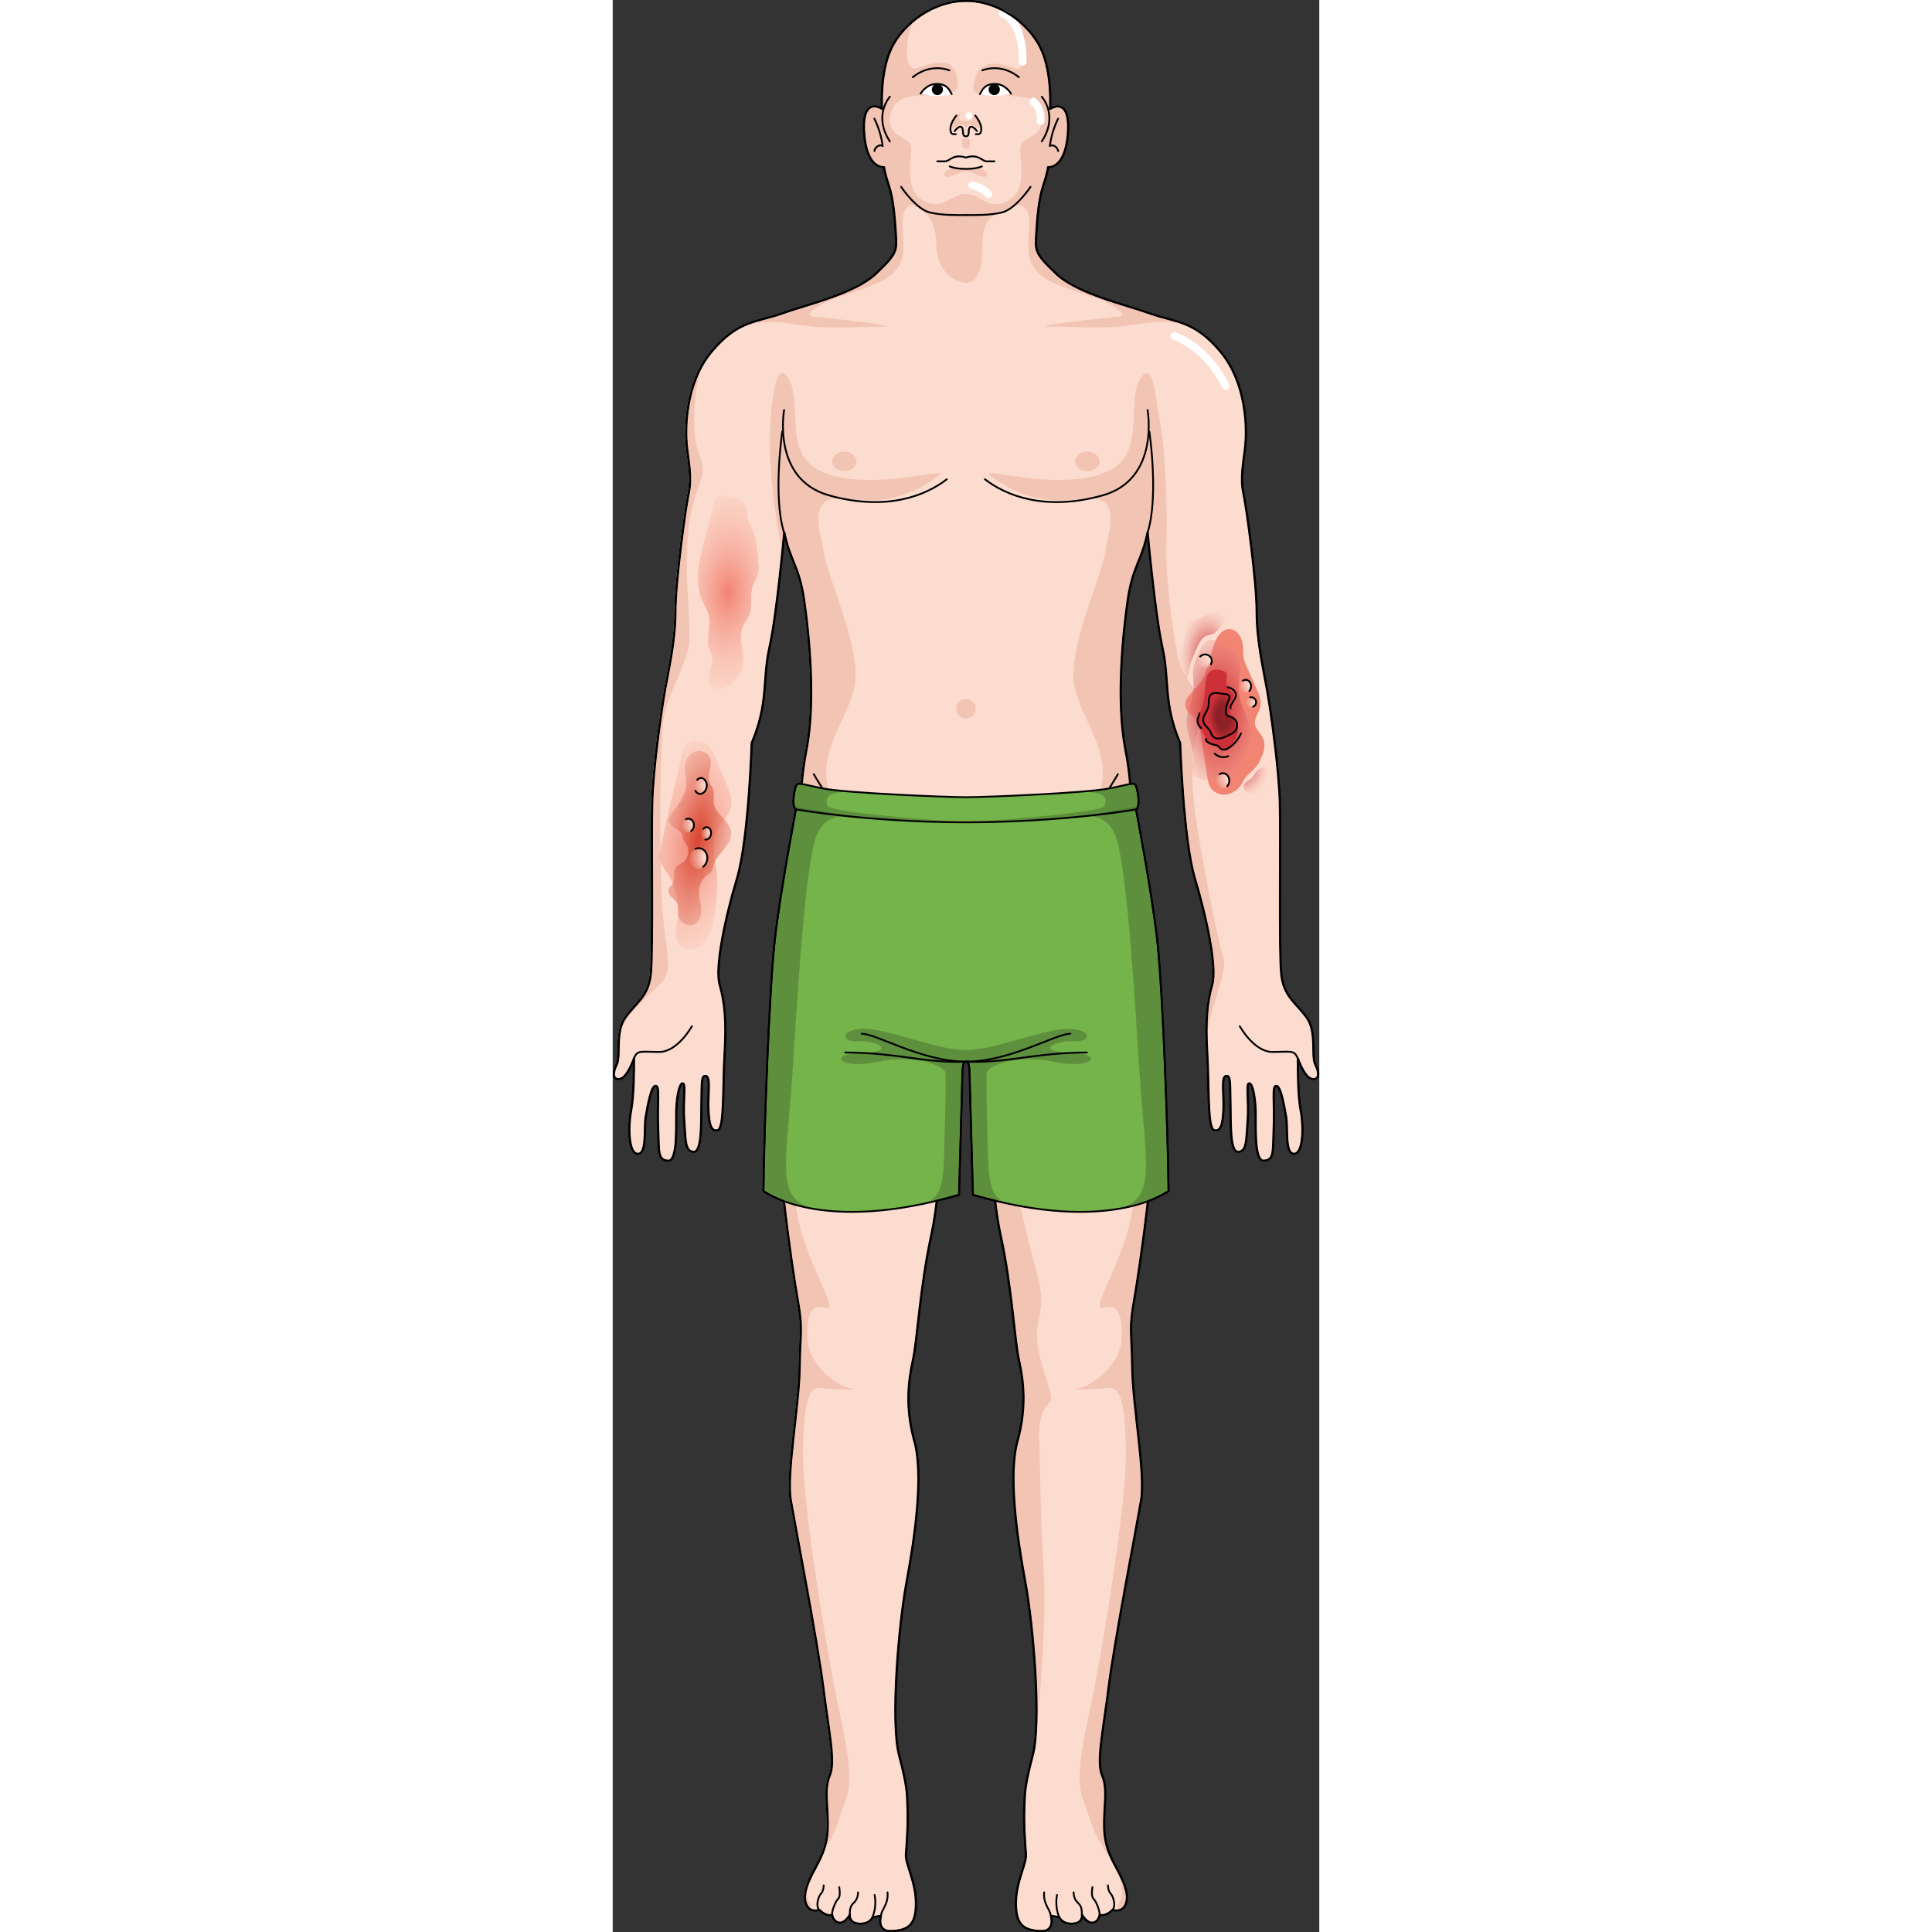<?xml version="1.0" encoding="utf-8"?>
<!-- Created by: Science Figures, www.sciencefigures.org, Generator: Science Figures Editor -->
<svg version="1.1" id="Camada_1" xmlns="http://www.w3.org/2000/svg" xmlns:xlink="http://www.w3.org/1999/xlink" 
	 width="800px" height="800px" viewBox="0 0 390.804 1068.599" enable-background="new 0 0 390.804 1068.599"
	 xml:space="preserve">
<rect x="0" y="0" width="390.804" height="1068.599" fill="#333333" stroke="none"/>
<g>
	<g>
		<g>
			<path fill="#FCDCCE" d="M386.732,596.715c-4.1-0.83-7.64-11.18-7.64-11.18c0,7.64,0,20.45,1.64,29.18
				c1.65,8.74,1.37,23.47-3.82,23.47c-5.17,0-3.26-14.18-4.35-20.46c-1.09-6.27-2.99-17.18-5.45-17.18c-2.45,0-0.81,9.26-1.37,23.18
				c-0.53,13.92,0.28,17.73-5.44,18.28c-5.72,0.53-4.36-20.73-4.63-28.1c-0.28-7.36-1.63-14.73-3.55-14.73
				c-1.9,0,0,10.36-0.81,20.73c-0.83,10.38-0.27,16.91-5.19,17.19c-4.91,0.28-4.08-17.17-4.35-27.27
				c-0.28-10.1,0.27-15.28-2.46-14.73c-2.73,0.54-1.08,9.82-1.36,18c-0.28,8.18-1.37,13.09-5.19,12
				c-3.83-1.09-2.73-24.55-3.83-42.55c-1.08-18,0-28.38,2.74-37.92c2.73-9.55-2.99-36.81-9.55-58.64c-6.53-21.82-8.17-75-8.17-75
				c-9.55-22.63-5.73-34.63-9.83-52.91c-4.07-18.28-8.17-63.56-8.17-63.56c-3.01,15.26-8.18,18.53-10.91,37.08
				c-2.74,18.54-6.56,56.18-1.37,82.91s1.37,33.29,4.91,53.74c3.55,20.46,7.65,49.64,8.46,72.28c0.81,22.63,2.99,68.19,1.9,92.19
				c-1.09,24-7.37,69.01-10.36,85.92c-2.99,16.93-1.37,17.47-1.09,38.2c0.28,20.73,7.37,58.37,4.91,72.83
				c-2.45,14.45-14.73,77.72-18,103.64c-3.26,25.92-6.81,41.19-3.54,48.83c3.26,7.62,0.81,16.91,1.09,28.63
				c0.26,11.72,4.63,18.28,8.18,25.09c3.54,6.83,5.72,13.11,3.54,17.74c-2.18,4.64-7.09,2.74-7.09,2.74
				c-4.08,4.1-7.09,2.73-7.09,2.73s-0.53,3.82-3.82,4.35c-3.27,0.56-6-4.35-6-4.35s0.81,4.63-5.19,4.91c-6,0.28-7.36-3.54-7.36-3.54
				l-4.63-0.82c0,0,2.73,9.02-6.01,8.46c-8.73-0.53-13.36-2.99-13.36-15.27c0-12.27,5.95-21.73,5.53-27.26
				c-0.43-5.53-1.28-16.16-0.86-26.8c0.28-6.81,0-10.21,4.68-28.07c4.68-17.88,0.43-71.04-4.25-96.13
				c-4.68-25.09-9.35-59.12-4.25-77.4c5.1-18.3,3.42-33.18,0.85-44.67c-2.54-11.48-3.82-39.99-10.2-69.32
				c-6.38-29.36-6.38-79.97-6.38-91.45c0-11.49-13.11-7.24-13.11-15.74c0,8.5-12.41,4.25-12.41,15.74c0,11.48,0,62.09-6.38,91.45
				c-6.39,29.35-7.67,57.84-10.21,69.32c-2.54,11.49-4.25,26.37,0.85,44.67c5.11,18.28,0.43,52.31-4.24,77.4
				c-4.68,25.11-8.93,78.25-4.25,96.13c4.67,17.86,4.39,21.26,4.67,28.07c0.43,10.64-0.42,21.27-0.85,26.8
				c-0.43,5.53,5.53,14.99,5.53,27.26c0,12.28-4.63,14.74-13.37,15.27c-8.73,0.53-6-8.46-6-8.46l-4.63,0.82c0,0-1.37,3.82-7.37,3.54
				s-5.18-4.91-5.18-4.91s-2.74,4.91-6,4.35c-3.27-0.53-3.83-4.35-3.83-4.35s-2.98,1.37-7.08-2.73c0,0-4.92,1.9-7.09-2.74
				c-2.18-4.65,0-10.93,3.54-17.74c3.55-6.81,7.9-13.37,8.18-25.09c0.27-11.72-2.18-20.99,1.09-28.63
				c3.28-7.64-0.28-22.91-3.55-48.83c-3.26-25.9-15.54-89.19-18-103.64c-2.45-14.46,4.64-52.1,4.91-72.83
				c0.28-20.73,1.9-21.29-1.09-38.2c-2.98-16.91-9.26-61.92-10.35-85.92c-1.09-24,1.09-69.56,1.9-92.19
				c0.81-22.64,4.91-51.82,8.45-72.28c3.55-20.45-0.27-27.01,4.92-53.74c5.18-26.73,1.36-64.35-1.37-82.91
				c-2.73-18.53-7.9-21.82-10.91-37.08c0,0-4.08,45.28-8.18,63.56c-4.1,18.28-0.28,30.28-9.82,52.91c0,0-1.64,53.18-8.18,75
				c-6.55,21.83-12.27,49.09-9.54,58.64c2.73,9.54,3.82,19.92,2.73,37.92c-1.09,18,0,41.46-3.82,42.55c-3.82,1.09-4.91-3.82-5.19-12
				c-0.28-8.18,1.37-17.44-1.37-18c-2.73-0.53-2.17,4.63-2.45,14.73c-0.26,10.08,0.55,27.55-4.36,27.27
				c-4.91-0.28-4.38-6.83-5.18-17.19c-0.82-10.37,1.09-20.73-0.82-20.73c-1.9,0-3.26,7.37-3.54,14.73
				c-0.28,7.37,1.09,28.63-4.63,28.1c-5.73-0.55-4.89-4.36-5.45-18.28c-0.55-13.92,1.09-23.18-1.36-23.18
				c-2.46,0-4.38,10.91-5.47,17.18c-1.09,6.28,0.83,20.46-4.35,20.46c-5.2,0-5.47-14.73-3.83-23.47c1.65-8.73,1.65-21.54,1.65-29.18
				c0,0-3.55,10.35-7.65,11.18c-4.08,0.82-4.35-3.01-1.9-7.92c2.46-4.91-1.09-18,4.91-26.17c6-8.18,12.56-11.45,13.92-23.73
				c1.37-12.27,0.26-76.09,0.81-95.18c0.56-19.11,4.92-49.92,7.09-62.2c2.18-12.27,5.72-27.26,5.72-43.36
				c0-16.1,5.47-56.48,7.37-65.47c1.92-9-0.28-18-1.09-26.45c-0.81-8.48-1.09-33.84,13.65-51.56c14.73-17.72,25.36-16.36,39-21.27
				c13.65-4.91,40.38-10.91,52.1-22.1c11.72-11.19,11.47-12.55,10.91-21.82c-0.55-9.29-1.36-19.37-3.82-26.73
				c-2.45-7.37-2.73-10.36-2.73-10.36s-9.27,1.37-10.91-18c-1.65-19.36,7.37-15.82,9.82-14.17c0,0-1.37-19.9,5.19-33.55
				c6.55-13.64,23.12-26.18,41.29-26.18s34.74,12.54,41.32,26.2c6.55,13.65,5.18,33.55,5.18,33.55c2.46-1.65,11.47-5.19,9.83,14.17
				c-1.65,19.37-10.91,18-10.91,18s-0.28,2.99-2.74,10.36c-2.45,7.37-3.29,17.46-3.82,26.73c-0.55,9.27-0.81,10.63,10.91,21.82
				c11.74,11.19,38.45,17.19,52.1,22.1c13.64,4.91,24.28,3.55,39.01,21.27c14.71,17.74,14.43,43.11,13.62,51.56
				c-0.81,8.46-2.99,17.45-1.09,26.46c1.9,9.01,7.37,49.36,7.37,65.46c0,16.1,3.54,31.09,5.72,43.36
				c1.74,9.82,4.87,31.49,6.34,49.54c0.37,4.53,0.64,8.83,0.75,12.66c0.21,7.68,0.16,22.6,0.12,38.49
				c-0.07,23.61-0.13,49.36,0.69,56.69c1.34,12.28,7.9,15.55,13.9,23.73s2.46,21.26,4.91,26.17
				C391.202,593.725,390.922,597.555,386.732,596.715z"/>
			<g>
				<path fill="#F2C4B3" d="M245.048,151.328c-11.722-11.188-11.468-12.554-10.909-21.822c0.534-9.267,1.363-19.364,3.82-26.732
					c2.456-7.366,2.731-10.356,2.731-10.356s9.27,1.368,10.913-17.998c1.644-19.367-7.369-15.822-9.82-14.177
					c0,0,1.363-19.9-5.192-33.543c-2.944-6.128-7.919-12.021-14.153-16.677c6.618,5.916,7.898,30.682,0,27.715
					c-5.852-2.2-16.014-4.934-20.113,1.602c-1.668,2.647-2.711,6.105-2.928,9.224c-0.296,4.589,6.109,3.18,9.033,3.224
					c3.865,0.063,7.623,0.555,11.422,1.195c3.27,0.534,6.768,0.448,9.971,1.368c4.721,1.366,6.748,5.872,7.349,10.505
					c0.638,4.825-1.389,8.092-5.405,10.482c-2.881,1.71-6.359,3.055-6.359,6.983c0,7.835,3.883,23.23-7.006,28.845
					c-10.867,5.615-14.688-3.863-23.124-3.907c-8.474,0.022-12.276,9.502-23.145,3.907c-10.888-5.615-7.002-21.01-7.002-28.845
					c0-3.928-3.482-5.273-6.363-6.983c-4.206-2.498-6.105-5.935-5.358-10.953c2.412-16.014,22.118-9.756,32.882-12.703
					c4.42-1.217,5.079-4.037,4.271-8.349c-0.578-3.055-2.223-7.196-5.51-8.199c-4.933-1.495-12.297,0.853-16.91,2.604
					c-7.879,2.967-6.619-21.652-0.043-27.65c-6.192,4.633-11.146,10.504-14.07,16.612c-6.554,13.643-5.19,33.543-5.19,33.543
					c-2.454-1.645-11.464-5.19-9.82,14.177c1.643,19.367,10.911,17.998,10.911,17.998s0.277,2.99,2.733,10.356
					c2.454,7.367,3.266,17.444,3.82,26.732c0.533,9.268,0.813,10.634-10.909,21.822c-11.723,11.187-38.454,17.188-52.099,22.098
					c-0.233,0.085-0.47,0.15-0.705,0.236c0,0,47.699-12.577,58.441-19.579c10.718-7.004,10.075-14.2,9.116-27.609
					c-0.984-13.407,5.316-15.606,11.209-10.675c5.83,4.889,23.614,3.182,23.829,3.161c0.213,0.021,17.911,1.729,23.762-3.161
					c5.872-4.931,12.173-2.732,11.21,10.675c-0.98,13.41-1.623,20.605,9.115,27.609c10.723,7.002,58.441,19.579,58.441,19.556
					c-0.233-0.086-0.45-0.148-0.684-0.234C283.502,168.516,256.791,162.515,245.048,151.328z"/>
				<path fill="#F2C4B3" d="M202.195,92.697c-3.032,1.003-6.895,0.726-6.895,0.726s-3.864,0.277-6.896-0.726
					c0,0-6.343,2.112-4.783,4.441c1.558,2.327,7.623-2.221,11.679-2.221c4.056,0,10.119,4.548,11.679,2.221
					C208.538,94.81,202.195,92.697,202.195,92.697z"/>
				<path fill="#F2C4B3" d="M197.262,76.726H195.3h-1.964c0,0-1.41,5.573,1.964,5.573C198.671,82.299,197.262,76.726,197.262,76.726
					z"/>
				<g>
					<path fill="#F2C4B3" d="M195.3,74.228c0,0,0.384-1.837,0-3.309C194.914,72.414,195.3,74.228,195.3,74.228z"/>
					<path fill="#F2C4B3" d="M203.112,68.1c-0.788-5.574-5.037-5.359-5.037-5.359s3.244,4.27-2.755,4.27
						c-5.999,0-2.754-4.27-2.754-4.27s-4.25-0.192-5.038,5.359c-0.792,5.573,2.136,1.003,5.551,1.003
						c1.368,0,1.985,0.834,2.265,1.837c0.275-1.003,0.873-1.837,2.239-1.837C200.957,69.103,203.904,73.652,203.112,68.1z"/>
				</g>
				<path fill="#F2C4B3" d="M164.361,113.707c3.93,0,14.562,4.526,14.562,21.074c0,16.547,11.765,21.629,16.227,21.629
					c4.464,0,9.31-2.136,9.31-21.352c0-13.345,5.53-15.78,8.795-16.763c0,0-23.271-5.379-28.482-4.589
					C179.584,114.518,164.361,113.707,164.361,113.707z"/>
			</g>
			<g>
				<path fill="#FFFFFF" d="M226.749,36.287c-1.176,0-2.135-0.961-2.135-2.135c0-21.95-9.417-24.512-9.5-24.534
					c-1.134-0.277-1.86-1.409-1.602-2.542c0.255-1.132,1.343-1.858,2.498-1.622c0.534,0.106,12.874,2.946,12.874,28.718
					C228.885,35.326,227.926,36.287,226.749,36.287z"/>
				<path fill="#FFFFFF" d="M236.616,69.146c-0.108,0-0.196,0-0.301-0.021c-1.176-0.171-1.985-1.238-1.814-2.412
					c0.809-5.638-3.119-8.841-3.161-8.883c-0.918-0.726-1.067-2.072-0.343-2.99c0.747-0.917,2.073-1.067,3.012-0.342
					c0.233,0.192,5.871,4.804,4.717,12.811C238.58,68.397,237.658,69.146,236.616,69.146z"/>
				<path fill="#FFFFFF" d="M199.143,64.064c0,1.089-0.876,1.964-1.965,1.964c-1.088,0-1.964-0.876-1.964-1.964
					c0-1.088,0.876-1.964,1.964-1.964C198.267,62.101,199.143,62.977,199.143,64.064z"/>
				<path fill="#FFFFFF" d="M207.684,109.585c-0.643,0-1.302-0.299-1.711-0.853c-2.389-3.203-7.473-4.099-7.514-4.099
					c-1.151-0.192-1.943-1.304-1.752-2.456c0.191-1.153,1.28-1.943,2.456-1.752c0.279,0.044,6.81,1.176,10.229,5.766
					c0.701,0.94,0.509,2.285-0.43,2.99C208.58,109.437,208.129,109.585,207.684,109.585z"/>
				<path fill="#FFFFFF" d="M339.078,215.746c-0.788,0-1.556-0.448-1.918-1.218c-10.168-20.989-27.031-26.604-27.203-26.646
					c-1.134-0.365-1.751-1.559-1.389-2.692c0.363-1.13,1.56-1.749,2.69-1.387c0.767,0.233,18.791,6.234,29.741,28.866
					c0.514,1.068,0.067,2.35-0.979,2.861C339.721,215.681,339.399,215.746,339.078,215.746z"/>
				<path fill="#FFFFFF" d="M286.425,607.908c-0.021,0-0.021,0-0.042,0c-1.172-0.021-2.114-1.003-2.093-2.179
					c0.704-31.45-5.593-70.395-5.655-70.779c-0.191-1.153,0.597-2.265,1.772-2.456c1.172-0.192,2.261,0.598,2.452,1.772
					c0.066,0.407,6.431,39.713,5.726,71.571C288.519,606.988,287.58,607.908,286.425,607.908z"/>
			</g>
			<g>
				<path fill="#F2C4B3" d="M145.251,477.065c1.259,1.793,3.246,4.035,5.638,6.47c-1.814-2.798-3.395-5.126-4.591-6.47H145.251z"/>
				<path fill="#F2C4B3" d="M235.352,731.384c3.953-16.506,0-22.888-5.421-45.051c-5.426-22.165-13.771-64.738-16.123-83.444
					c-2.348-18.704,3.078-26.837,3.311-37.92c0.255-11.08-12.235-37.023-4.524-57.03c0,0-6.385-1.772-6.939,27.778l-22.123-0.298
					c0,0,3.203-20.305-4.781-26.881c-6.213-5.125-19.579-16.42-27.884-25.002c5.975,9.308,14.495,24.233,20.305,29.721
					c7.557,7.131,8.349,19.452,5.615,29.293c-2.733,9.844-7.408,27.586-1.495,41.231c5.913,13.664,6.363,6.276,7.131,24.746
					c0.021,0.619,0.086,1.409,0.171,2.348c0.171-8.818,0.171-15.778,0.171-19.216c0-11.487,12.406-7.237,12.406-15.736
					c0,8.499,13.107,4.25,13.107,15.736c0,11.487,0,62.09,6.385,91.449c6.385,29.337,7.665,57.841,10.209,69.33
					c2.561,11.487,4.245,26.368-0.855,44.667c-5.104,18.276-0.43,52.311,4.25,77.399c3.84,20.626,7.385,60.168,5.955,83.527
					c1.643-14.477,5.83-57.309,4.078-89.806c-2.219-41.358-1.731-58.587-2.456-71.633c-0.747-13.046,2.948-17.721,6.151-21.417
					C245.198,771.503,231.403,747.866,235.352,731.384z"/>
			</g>
			<path fill="#F2C4B3" d="M277.718,1032.481c4.333,8.52,5.187,15.78,2.197,19.986c-0.896,1.259-0.726,2.583,0.042,3.843
				c1.13-0.363,2.243-1.174,3.031-2.84c2.178-4.633,0-10.909-3.545-17.742C278.89,1034.66,278.314,1033.592,277.718,1032.481z
				 M337.735,529.654c-3.141-10.163-13.411-60.831-16.081-84.317c-2.668-23.487,0-34.163,3.737-48.04
				c3.736-13.879-9.608-18.149-12.811-34.163c-3.202-16.014-6.94-44.838-6.405-61.919c0.534-17.081,0-55.514-4.804-74.58l0,0
				c-0.125-1.238-0.255-2.454-0.404-3.672c-0.981-7.643-3.115-21.566-8.282-14.818c-5.192,6.727-3.632,17.615-5.192,31.6
				c-1.555,13.987-8.561,23.317-32.515,25.388c-23.958,2.071-51.97-6.384-46.548-2.35c5.426,4.037,23.103,17.382,49.024,13.218
				c25.897-4.143,16.589,17.102,15.03,29.016c-1.561,11.914-17.786,46.631-17.699,68.389c0.084,21.756,24,40.866,13.6,67.065
				c-10.418,26.197,15.5,26.197,19.642,103.918c4.146,77.718,3.632,117.091-4.654,141.454c-8.282,24.362-19.17,39.907-11.401,37.3
				c7.773-2.583,10.355,5.701,9.333,18.662c-1.047,12.961-16.06,24.875-23.315,25.899c-7.26,1.047,8.282,1.047,15.542,0
				c7.261-1.024,9.842,7.26,10.355,35.229c0.514,27.972-13.961,115.555-19.683,141.454c-5.701,25.899-7.861,41.443-3.933,51.287
				c3.933,9.842,4.637,17.252,12.836,29.016c1.409,2.029,2.643,4.014,3.711,5.958c-2.752-5.296-5.271-11.189-5.483-20.028
				c-0.279-11.722,2.177-20.989-1.089-28.632c-3.27-7.644,0.275-22.911,3.541-48.831c3.27-25.899,15.547-89.187,18.003-103.641
				c2.452-14.456-4.634-52.098-4.913-72.83c-0.279-20.732-1.901-21.266,1.089-38.197c2.99-16.91,9.267-61.919,10.355-85.919
				c1.088-24-1.088-69.542-1.898-92.195c-0.813-22.634-4.913-51.821-8.457-72.276c-3.545-20.455,0.279-27.009-4.908-53.742
				c-5.192-26.731-1.368-64.374,1.363-82.908c2.735-18.554,7.902-21.821,10.913-37.088c0,0,4.1,45.286,8.174,63.564
				c4.103,18.276,0.279,30.275,9.825,52.909c0,0,1.643,53.185,8.178,75.008c6.552,21.82,12.277,49.086,9.542,58.631
				c-2.52,8.839-3.649,18.382-2.924,34.056C329.065,558.735,340.425,538.451,337.735,529.654z M328.724,593.688
				c0.171-1.003,0.129-2.583-0.15-4.848C328.64,590.441,328.682,592.066,328.724,593.688z M108.655,1038.801
				c-2.604,5.618-3.907,10.741-2.05,14.692c0.663,1.408,1.602,2.221,2.561,2.646c0.684-1.216,0.813-2.454-0.042-3.672
				C106.906,1049.35,106.797,1044.545,108.655,1038.801z M47.804,251.359c-4.314-10.974-3.438-34.056,1.645-50.347
				c-10.142,16.954-9.866,37.664-9.141,45.136c0.813,8.457,3.011,17.446,1.091,26.456c-1.9,8.989-7.367,49.365-7.367,65.464
				c0,16.099-3.545,31.087-5.722,43.364c-2.177,12.277-6.534,43.086-7.089,62.197c-0.534,19.089,0.555,82.908-0.812,95.185
				c-1.365,12.277-7.921,15.544-13.922,23.722c-2.731,3.716-3.478,8.434-3.714,12.938c2.646-14.156,17.421-24.661,24.213-31.921
				c7.473-8.007,1.066-19.75,0-49.513c-1.068-29.765-1.068-80.198,1.066-95.677c2.136-15.48,13.879-31.493,14.413-45.372
				c0.533-13.878-3.737-41.102,0-64.588C46.202,264.917,53.142,264.917,47.804,251.359z M131.629,276.02
				c25.898,4.143,43.602-9.181,49.023-13.215c5.424-4.037-22.59,4.418-46.546,2.348c-23.955-2.07-30.959-11.401-32.517-25.386
				c-1.56-13.987,0-24.876-5.19-31.602c-5.188-6.745-7.322,7.175-8.283,14.819c-4.015,31.407,3.244,70.139,5.358,80.451
				c0.555-5.465,0.876-9.01,0.876-9.01c3.011,15.288,8.178,18.556,10.911,37.088c2.733,18.556,6.554,56.175,1.365,82.908
				c-5.188,26.73-1.365,33.286-4.91,53.741c-3.545,20.455-7.644,49.642-8.455,72.274c-0.812,22.634-2.99,68.198-1.901,92.197
				c1.09,24,7.369,69.009,10.356,85.919c2.988,16.91,1.366,17.465,1.089,38.197c-0.277,20.732-7.367,58.375-4.911,72.831
				c2.456,14.454,14.733,77.739,17.999,103.64c3.268,25.92,6.833,41.187,3.545,48.829c-3.266,7.644-0.812,16.912-1.089,28.633
				c-0.149,6.47-1.538,11.359-3.353,15.586c0.321-0.49,0.663-1.003,1.005-1.516c8.198-11.764,8.903-19.172,12.832-29.016
				c3.928-9.842,1.773-25.386-3.929-51.285c-5.701-25.899-20.2-113.484-19.687-141.454c0.513-27.972,3.119-36.277,10.354-35.23
				c7.261,1.047,22.805,1.047,15.547,0c-7.261-1.026-22.271-12.961-23.315-25.899c-1.047-12.961,1.557-21.245,9.328-18.662
				c7.773,2.583-3.117-12.961-11.401-37.301c-8.284-24.362-8.817-63.735-4.653-141.456c4.141-77.718,30.063-77.718,19.642-103.918
				c-10.417-26.197,13.516-45.307,13.602-67.063c0.084-21.758-16.143-56.475-17.702-68.389
				C115.06,293.165,105.709,271.879,131.629,276.02z"/>
			<path fill="#F2C4B3" d="M297.146,173.426c-8.053-2.905-20.647-6.193-32.027-10.675c-0.342,0.704,0.042,1.324,1.622,1.837
				c7.773,2.519,20.326,10.098,12.94,10.611c-7.39,0.513-52.207,5.701-37.857,5.465c14.325-0.234,29.7,1.772,48.212-1.322
				c17.273-2.904,25.58-0.386,32.645,3.159C314.078,177.207,306.283,176.715,297.146,173.426z M111.218,175.199
				c-7.39-0.513,5.167-8.092,12.938-10.611c1.645-0.534,2.008-1.197,1.58-1.923c-11.445,4.548-24.147,7.856-32.263,10.761
				c-8.453,3.053-15.757,3.695-23.593,7.942l-2.988,1.816c-0.021,0.021-0.044,0.042-0.088,0.063
				c7.411-3.905,15.631-6.98,34.079-3.885c18.512,3.118,33.862,1.109,48.212,1.324C163.42,180.899,118.605,175.712,111.218,175.199z
				"/>
			<path fill="none" stroke="#000000" stroke-linecap="round" stroke-linejoin="round" stroke-miterlimit="10" d="M388.508,588.819
				c-2.457-4.911,1.088-17.999-4.909-26.176c-6-8.178-12.556-11.445-13.903-23.723c-1.363-12.277-0.275-76.096-0.809-95.185
				c-0.555-19.087-4.913-49.92-7.09-62.197c-2.177-12.277-5.721-27.265-5.721-43.364c0-16.1-5.468-56.454-7.365-65.464
				c-1.901-9.01,0.275-17.999,1.089-26.454c0.809-8.455,1.088-33.82-13.624-51.564c-14.733-17.722-25.363-16.355-39.008-21.266
				c-13.645-4.911-40.355-10.912-52.1-22.098c-11.722-11.188-11.463-12.554-10.908-21.822c0.533-9.267,1.363-19.364,3.819-26.732
				c2.456-7.366,2.735-10.356,2.735-10.356s9.267,1.368,10.91-17.998c1.643-19.367-7.369-15.822-9.821-14.177
				c0,0,1.363-19.9-5.188-33.543C230.06,13.034,213.492,0.5,195.3,0.5c-18.172,0-34.74,12.534-41.296,26.179
				c-6.553,13.643-5.188,33.543-5.188,33.543c-2.454-1.645-11.464-5.189-9.82,14.177c1.643,19.366,10.908,17.999,10.908,17.999
				s0.279,2.99,2.736,10.356c2.454,7.364,3.266,17.444,3.82,26.731c0.533,9.266,0.813,10.634-10.91,21.821
				c-11.723,11.189-38.453,17.189-52.098,22.1c-13.646,4.911-24.277,3.545-39.009,21.266
				c-14.733,17.721-14.456,43.086-13.644,51.563c0.813,8.455,3.011,17.446,1.088,26.456c-1.899,8.989-7.364,49.365-7.364,65.464
				c0,16.099-3.545,31.087-5.722,43.364c-2.179,12.277-6.556,43.087-7.089,62.197c-0.555,19.089,0.533,82.908-0.813,95.185
				c-1.366,12.277-7.919,15.544-13.92,23.722c-6.001,8.178-2.456,21.266-4.911,26.176c-2.454,4.911-2.179,8.732,1.9,7.921
				c4.099-0.832,7.644-11.188,7.644-11.188c0,7.644,0,20.455-1.644,29.187c-1.644,8.734-1.367,23.466,3.82,23.466
				c5.189,0,3.269-14.177,4.357-20.455c1.089-6.276,3.012-17.188,5.466-17.188s0.811,9.267,1.365,23.188
				c0.555,13.92-0.274,17.722,5.446,18.276c5.722,0.534,4.377-20.732,4.633-28.099c0.277-7.367,1.644-14.731,3.545-14.731
				c1.9,0,0,10.354,0.81,20.732c0.813,10.354,0.279,16.91,5.189,17.188c4.911,0.277,4.1-17.188,4.356-27.267
				c0.277-10.098-0.277-15.265,2.456-14.731c2.731,0.555,1.088,9.821,1.365,17.998c0.277,8.178,1.366,13.088,5.189,12
				c3.821-1.089,2.732-24.555,3.821-42.553c1.089-18,0-28.376-2.731-37.921c-2.735-9.544,2.988-36.809,9.541-58.631
				c6.535-21.821,8.178-75.007,8.178-75.007c9.546-22.632,5.725-34.632,9.823-52.907c4.1-18.278,8.178-63.564,8.178-63.564
				c3.011,15.267,8.178,18.555,10.911,37.087c2.732,18.555,6.557,56.175,1.366,82.908c-5.189,26.731-1.366,33.287-4.91,53.742
				c-3.545,20.455-7.645,49.642-8.457,72.274c-0.81,22.634-2.988,68.197-1.897,92.197c1.088,24,7.364,69.008,10.354,85.919
				c2.989,16.91,1.365,17.465,1.088,38.197c-0.277,20.732-7.366,58.375-4.91,72.831c2.454,14.454,14.731,77.739,17.999,103.64
				c3.268,25.92,6.832,41.187,3.545,48.829c-3.268,7.644-0.812,16.912-1.091,28.632c-0.275,11.723-4.634,18.278-8.176,25.088
				c-3.545,6.812-5.724,13.088-3.545,17.744c2.179,4.633,7.087,2.731,7.087,2.731c4.1,4.101,7.09,2.733,7.09,2.733
				s0.555,3.822,3.824,4.356c3.266,0.555,5.996-4.356,5.996-4.356s-0.809,4.633,5.19,4.911c5.999,0.279,7.366-3.543,7.366-3.543
				l4.634-0.813c0,0-2.733,8.989,6.001,8.455c8.732-0.534,13.365-2.988,13.365-15.265c0-12.277-5.959-21.735-5.529-27.267
				c0.425-5.53,1.279-16.162,0.853-26.796c-0.277-6.81,0-10.206-4.677-28.076c-4.676-17.872-0.426-71.017,4.249-96.125
				c4.677-25.088,9.354-59.121,4.249-77.399c-5.104-18.299-3.395-33.18-0.854-44.667c2.542-11.487,3.824-39.969,10.206-69.328
				c6.385-29.358,6.385-79.961,6.385-91.448c0-11.489,12.404-7.24,12.404-15.736c0,8.497,13.111,4.248,13.111,15.736
				c0,11.487,0,62.088,6.385,91.448c6.381,29.337,7.665,57.841,10.205,69.328c2.561,11.487,4.249,26.368-0.855,44.667
				c-5.104,18.278-0.426,52.312,4.25,77.399c4.674,25.088,8.924,78.254,4.249,96.125c-4.675,17.869-4.399,21.266-4.675,28.076
				c-0.43,10.634,0.426,21.266,0.851,26.796c0.43,5.532-5.53,14.99-5.53,27.267c0,12.277,4.634,14.731,13.366,15.265
				c8.736,0.557,6.001-8.455,6.001-8.455l4.633,0.813c0,0,1.368,3.822,7.369,3.543c5.996-0.277,5.188-4.911,5.188-4.911
				s2.731,4.911,6.001,4.356c3.286-0.534,3.819-4.356,3.819-4.356s3.012,1.368,7.09-2.733c0,0,4.908,1.902,7.09-2.731
				c2.177-4.633,0-10.912-3.545-17.744c-3.545-6.81-7.924-13.366-8.178-25.088c-0.279-11.72,2.177-21.009-1.089-28.632
				c-3.27-7.642,0.275-22.909,3.545-48.829c3.265-25.922,15.542-89.186,17.999-103.64c2.456-14.456-4.634-52.099-4.913-72.831
				c-0.275-20.732-1.901-21.266,1.089-38.197c2.99-16.911,9.266-61.919,10.354-85.919c1.093-24-1.089-69.563-1.897-92.197
				c-0.814-22.632-4.912-51.819-8.457-72.274c-3.545-20.455,0.279-27.01-4.908-53.742c-5.192-26.733-1.368-64.375,1.363-82.908
				c2.735-18.555,7.902-21.821,10.913-37.087c0,0,4.1,45.286,8.178,63.564c4.1,18.275,0.275,30.275,9.821,52.907
				c0,0,1.643,53.187,8.178,75.007c6.556,21.823,12.277,49.087,9.541,58.631c-2.731,9.545-3.819,19.921-2.731,37.921
				c1.089,17.998,0,41.464,3.824,42.553c3.82,1.088,4.908-3.822,5.188-12c0.274-8.178-1.368-17.465,1.363-17.998
				c2.735-0.555,2.181,4.633,2.456,14.731c0.279,10.101-0.555,27.544,4.358,27.267c4.908-0.277,4.353-6.812,5.188-17.188
				c0.809-10.377-1.089-20.732,0.809-20.732c1.923,0,3.27,7.364,3.545,14.731c0.279,7.367-1.089,28.633,4.633,28.099
				c5.722-0.555,4.913-4.356,5.446-18.276c0.555-13.922-1.088-23.188,1.368-23.188c2.452,0,4.353,10.912,5.442,17.188
				c1.088,6.278-0.81,20.455,4.357,20.455c5.188,0,5.463-14.731,3.82-23.466c-1.644-8.732-1.644-21.543-1.644-29.187
				c0,0,3.545,10.356,7.645,11.188C390.709,597.551,390.984,593.73,388.508,588.819z"/>
			<path fill="none" stroke="#000000" stroke-linecap="round" stroke-linejoin="round" stroke-miterlimit="10" d="M153.302,53.495
				c0,0-9.46,10.355,0,24.726"/>
			<path fill="none" stroke="#000000" stroke-linecap="round" stroke-linejoin="round" stroke-miterlimit="10" d="M237.316,53.495
				c0,0,9.463,10.355,0,24.726"/>
			<path fill="none" stroke="#000000" stroke-linecap="round" stroke-linejoin="round" stroke-miterlimit="10" d="M159.513,103.329
				c1.646,2.542,9.098,12.555,15.822,14.177c6.727,1.646,14.842,1.453,19.921,1.453"/>
			<path fill="#FFFFFF" d="M170.318,51.767c0,0,3.096-5.36,8.817-5.36c5.724,0,7.004,3.182,8.372,5.638
				C187.508,52.044,180.994,54.648,170.318,51.767z"/>
			<path fill="none" stroke="#000000" stroke-linecap="round" stroke-linejoin="round" stroke-miterlimit="10" d="M170.318,51.767
				c0,0,3.096-5.36,8.817-5.36c5.724,0,7.004,3.182,8.372,5.638"/>
			<path d="M182.681,49.502c0,1.708-1.387,3.096-3.097,3.096c-1.707,0-3.094-1.389-3.094-3.096c0-1.708,1.387-3.096,3.094-3.096
				C181.294,46.429,182.681,47.795,182.681,49.502z"/>
			<path fill="none" stroke="#000000" stroke-linecap="round" stroke-linejoin="round" stroke-miterlimit="10" d="M190.047,63.958
				c0,0-3.268,3.906-3.268,7.173c0,3.268,1.091,3.097,3.012,3.097"/>
			<path fill="none" stroke="#000000" stroke-linecap="round" stroke-linejoin="round" stroke-miterlimit="10" d="M231.107,103.329
				c-1.647,2.542-9.1,12.555-15.822,14.177c-6.727,1.646-14.842,1.453-19.921,1.453"/>
			<path fill="#FFFFFF" d="M220.302,51.767c0,0-3.099-5.36-8.819-5.36c-5.722,0-7.002,3.182-8.37,5.638
				C203.112,52.044,210.243,54.327,220.302,51.767z"/>
			<path fill="none" stroke="#000000" stroke-linecap="round" stroke-linejoin="round" stroke-miterlimit="10" d="M220.302,51.767
				c0,0-3.099-5.36-8.819-5.36c-5.722,0-7.002,3.182-8.37,5.638"/>
			<path d="M207.937,49.502c0,1.708,1.389,3.096,3.099,3.096c1.705,0,3.094-1.389,3.094-3.096c0-1.708-1.389-3.096-3.094-3.096
				C209.326,46.429,207.937,47.795,207.937,49.502z"/>
			<path fill="none" stroke="#000000" stroke-linecap="round" stroke-linejoin="round" stroke-miterlimit="10" d="M200.572,63.958
				c0,0,3.266,3.906,3.266,7.173c0,3.268-1.088,3.097-2.985,3.097"/>
			<path fill="none" stroke="#000000" stroke-linecap="round" stroke-linejoin="round" stroke-miterlimit="10" d="M201.47,72.499
				c0,0-2.54-3.459-3.907-2.094c-1.366,1.366,0.3,4.996-2.219,4.996c-2.521,0-0.94-3.63-2.307-4.996
				c-1.367-1.365-3.907,2.094-3.907,2.094"/>
			<path fill="none" stroke="#000000" stroke-linecap="round" stroke-linejoin="round" stroke-miterlimit="10" d="M204.201,92.055
				c0,0-2.795,1.368-8.901,1.368c-6.107,0-8.903-1.368-8.903-1.368"/>
			<path fill="#F2C4B3" d="M200.723,392.043c0,2.99-2.414,5.403-5.402,5.403s-5.402-2.413-5.402-5.403c0-2.987,2.414-5.4,5.402-5.4
				C198.287,386.643,200.723,389.076,200.723,392.043z"/>
			<path fill="none" stroke="#000000" stroke-linecap="round" stroke-linejoin="round" stroke-miterlimit="10" d="M94.798,226.805
				c0,0-7.025,38.283,24.896,47.209c31.9,8.925,53.594,0,65.078-8.926"/>
			<path fill="#F2C4B3" d="M134.81,255.202c0,2.99-2.988,5.423-6.703,5.423c-3.695,0-6.706-2.433-6.706-5.423
				c0-2.988,3.011-5.423,6.706-5.423C131.822,249.779,134.81,252.214,134.81,255.202z"/>
			<path fill="none" stroke="#000000" stroke-linecap="round" stroke-linejoin="round" stroke-miterlimit="10" d="M295.82,226.805
				c0,0,7.027,38.283-24.875,47.209c-31.898,8.925-53.592,0-65.076-8.926"/>
			<path fill="#F2C4B3" d="M255.807,255.202c0,2.99,2.99,5.423,6.706,5.423c3.695,0,6.706-2.433,6.706-5.423
				c0-2.988-2.99-5.423-6.706-5.423C258.797,249.779,255.807,252.214,255.807,255.202z"/>
			<path fill="none" stroke="#000000" stroke-linecap="round" stroke-linejoin="round" stroke-miterlimit="10" d="M94.754,294.531
				c-6.256-19.963-0.98-55.771-0.98-55.771"/>
			<path fill="none" stroke="#000000" stroke-linecap="round" stroke-linejoin="round" stroke-miterlimit="10" d="M295.866,294.531
				c6.255-19.963,0.959-55.771,0.959-55.771"/>
			<path fill="none" stroke="#000000" stroke-linecap="round" stroke-linejoin="round" stroke-miterlimit="10" d="M111.218,428.234
				c0,0,29.807,52.311,70.139,82.268"/>
			<path fill="none" stroke="#000000" stroke-linecap="round" stroke-linejoin="round" stroke-miterlimit="10" d="M279.402,428.234
				c0,0-29.783,52.311-70.139,82.268"/>
			<path fill="#F2C4B3" d="M206.465,523.953c0,17.146,7.365,26.946,7.365,38.283c0,11.339-6.894,15.928-18.51,15.928
				s-18.512-4.589-18.512-15.928c0-11.337,7.367-21.137,7.367-38.283"/>
			<path fill="none" stroke="#000000" stroke-linecap="round" stroke-linejoin="round" stroke-miterlimit="10" d="M218.893,497.904
				c0,0-12.428,8.903-12.428,26.049c0,17.146,7.365,26.946,7.365,38.283c0,11.339-6.894,15.928-18.51,15.928
				s-18.512-4.589-18.512-15.928c0-11.337,7.367-21.137,7.367-38.283c0-17.146-12.448-26.049-12.448-26.049"/>
			<path fill="#FCDCCE" stroke="#000000" stroke-linecap="round" stroke-linejoin="round" stroke-miterlimit="10" d="
				M207.491,515.669c0,0-2.689,22.44-2.689,44.903c0,0,1.451,3.501-0.43,6.81c-2.307,4.058-4.888,6.962-9.052,6.962
				c-4.164,0-6.745-2.883-9.051-6.962c-1.881-3.309-0.43-6.81-0.43-6.81c0-22.463-2.263-44.006-2.263-44.006"/>
			<path fill="none" stroke="#000000" stroke-linecap="round" stroke-linejoin="round" stroke-miterlimit="10" d="M182.553,591.68
				c0-8.411,1.473-15.757,1.473-15.757"/>
			<path fill="none" stroke="#000000" stroke-linecap="round" stroke-linejoin="round" stroke-miterlimit="10" d="M208.066,591.68
				c0-8.411-1.472-15.757-1.472-15.757"/>
			<path fill="none" stroke="#000000" stroke-linecap="round" stroke-linejoin="round" stroke-miterlimit="10" d="M151.977,1046.702
				c0,0,0.492,3.076-0.962,6.47c-1.451,3.395-2.306,3.949-2.689,6.426"/>
			<path fill="none" stroke="#000000" stroke-linecap="round" stroke-linejoin="round" stroke-miterlimit="10" d="M143.67,1060.409
				c2.648-6.427,1.176-12.254,1.176-12.254"/>
			<path fill="none" stroke="#000000" stroke-linecap="round" stroke-linejoin="round" stroke-miterlimit="10" d="M121.295,1059.043
				c0-2.796,2.029-7.494,3.48-8.947c1.451-1.451,0.492-6.32,0.492-6.32"/>
			<path fill="none" stroke="#000000" stroke-linecap="round" stroke-linejoin="round" stroke-miterlimit="10" d="M131.118,1059.043
				c0-4.42,0.876-5.296,2.731-7.151c1.857-1.858,1.857-5.19,1.857-5.19"/>
			<path fill="none" stroke="#000000" stroke-linecap="round" stroke-linejoin="round" stroke-miterlimit="10" d="M114.208,1056.331
				c-2.114-2.112-0.43-7.515,1.023-8.989c1.451-1.451,1.451-4.525,1.451-4.525"/>
			<path fill="none" stroke="#000000" stroke-linecap="round" stroke-linejoin="round" stroke-miterlimit="10" d="M238.643,1046.702
				c0,0-0.492,3.076,0.98,6.47c1.455,3.395,2.306,3.949,2.693,6.426"/>
			<path fill="none" stroke="#000000" stroke-linecap="round" stroke-linejoin="round" stroke-miterlimit="10" d="M246.949,1060.409
				c-2.647-6.427-1.196-12.254-1.196-12.254"/>
			<path fill="none" stroke="#000000" stroke-linecap="round" stroke-linejoin="round" stroke-miterlimit="10" d="M269.322,1059.043
				c0-2.796-2.026-7.494-3.478-8.947c-1.451-1.451-0.492-6.32-0.492-6.32"/>
			<path fill="none" stroke="#000000" stroke-linecap="round" stroke-linejoin="round" stroke-miterlimit="10" d="M259.502,1059.043
				c0-4.42-0.876-5.296-2.731-7.151c-1.86-1.858-1.86-5.19-1.86-5.19"/>
			<path fill="none" stroke="#000000" stroke-linecap="round" stroke-linejoin="round" stroke-miterlimit="10" d="M276.412,1056.331
				c2.114-2.112,0.43-7.515-1.025-8.989c-1.451-1.451-1.451-4.525-1.451-4.525"/>
			<path fill="none" stroke="#000000" stroke-linecap="round" stroke-linejoin="round" stroke-miterlimit="10" d="M346.83,567.617
				c0,0,7.815,14.221,18.107,14.221s12.039-1.303,14.028,3.736"/>
			<path fill="none" stroke="#000000" stroke-linecap="round" stroke-linejoin="round" stroke-miterlimit="10" d="M43.789,567.617
				c0,0-7.814,14.221-18.106,14.221s-12.042-1.303-14.028,3.736"/>
			<path fill="none" stroke="#000000" stroke-linecap="round" stroke-linejoin="round" stroke-miterlimit="10" d="M186.16,38.912
				c0,0-9.991-4.441-20.198,3.78"/>
			<path fill="none" stroke="#000000" stroke-linecap="round" stroke-linejoin="round" stroke-miterlimit="10" d="M204.459,38.912
				c0,0,9.992-4.441,20.197,3.78"/>
			<g>
				<path id="changecolor_73_" fill="#75B34B" d="M301.225,520.302c-3.031-27.223-11.743-72.595-11.743-72.595
					c2.498-1.43,1.067-10.142,0-12.811c-1.067-2.669-2.306-1.239-15.116,1.238c-12.811,2.498-67.429,4.804-78.938,4.804
					c-11.487,0-66.125-2.306-78.936-4.804c-12.812-2.498-14.05-3.907-15.117-1.238c-1.067,2.669-2.498,11.38,0,12.811
					c0,0-8.712,45.372-11.743,72.595c-3.032,27.223-5.872,104.793-6.234,138.422c0,0,31.322,24.554,108.188,2.135
					c0,0,1.365-49.279,1.666-59.421c0.298-10.142-0.021-14.241,2.177-14.241c2.198,0,1.881,4.099,2.177,14.241
					c0.301,10.142,1.668,59.421,1.668,59.421c76.865,22.419,108.188-2.135,108.188-2.135
					C307.097,625.116,304.236,547.525,301.225,520.302z"/>
				<g>
					<path opacity="0.2" enable-background="new    " d="M195.427,454.838c0,0-74.901-4.867-76.608-9.137
						c-1.708-4.27-0.363-8.648,15.992-7.581c-8.092-0.619-14.775-1.28-18.297-1.964c-12.811-2.498-14.049-3.908-15.117-1.239
						c-1.067,2.669-2.498,11.381,0,12.811c0,0,0,0.044-0.022,0.108C111.923,450.27,137.073,453.131,195.427,454.838z"/>
					<path opacity="0.2" enable-background="new    " d="M195.427,454.838c0,0,74.901-4.867,76.61-9.137
						c1.706-4.27,0.363-8.648-15.992-7.581c8.09-0.619,14.775-1.28,18.299-1.964c12.811-2.498,14.05-3.908,15.117-1.239
						c1.067,2.669,2.498,11.381,0,12.811c0,0,0,0.044,0.021,0.108C278.91,450.27,253.76,453.131,195.427,454.838z"/>
					<g>
						<path opacity="0.2" enable-background="new    " d="M133.764,451.871l-33.435-5.7c0.213,0.726,0.555,1.28,1.024,1.536
							c0,0-8.712,45.372-11.744,72.595c-3.031,27.223-5.871,104.793-6.234,138.422c0,0,8.605,6.727,27.801,9.908
							c-22.079-6.278-14.862-23.294-11.232-83.102c3.651-59.847,7.025-99.945,11.254-118.309
							C115.446,448.881,127.656,451.358,133.764,451.871z"/>
						<path opacity="0.2" enable-background="new    " d="M253.117,582.372c-20.538-0.684-7.727-7.216,1.539-6.449
							c9.245,0.769,11.53-5.957-1.539-6.854c-13.064-0.897-40.672,11.722-57.69,11.722c-17.017,0-44.647-12.64-57.691-11.722
							c-13.067,0.896-10.784,7.644-1.539,6.854c9.245-0.767,22.057,5.765,1.539,6.449c-20.541,0.682-11.147,9.287,8.562,4.975
							c19.708-4.314,37.577,1.835,37.728,6.105c0.15,4.27,0.213,13.878-0.448,34.867c-0.661,20.989,0.428,34.655-12.384,37.687
							c6.406-1.324,13.195-3.011,20.391-5.125c0,0,1.365-49.279,1.666-59.421c0.298-10.142-0.021-14.242,2.177-14.242
							c2.198,0,1.881,4.1,2.177,14.242c0.301,10.142,1.668,59.421,1.668,59.421c7.193,2.094,13.982,3.78,20.389,5.125
							c-12.812-3.011-11.723-16.677-12.382-37.687c-0.663-20.989-0.601-30.597-0.45-34.867c0.15-4.271,18.02-10.419,37.728-6.105
							C264.265,591.659,273.639,583.054,253.117,582.372z"/>
						<path opacity="0.2" enable-background="new    " d="M279.636,668.653c19.195-3.203,27.803-9.908,27.803-9.908
							c-0.362-33.629-3.202-111.199-6.234-138.422c-3.036-27.223-11.743-72.595-11.743-72.595c0.488-0.277,0.809-0.831,1.022-1.537
							l-33.437,5.701c6.13-0.513,18.319-2.99,22.548,15.374c4.229,18.361,7.603,58.46,11.252,118.309
							C294.498,645.379,301.713,662.396,279.636,668.653z"/>
					</g>
				</g>
				<path fill="none" stroke="#000000" stroke-linecap="round" stroke-linejoin="round" stroke-miterlimit="10" d="M301.225,520.302
					c-3.031-27.223-11.743-72.595-11.743-72.595c2.498-1.43,1.067-10.142,0-12.811c-1.067-2.669-2.306-1.239-15.116,1.238
					c-12.811,2.498-67.429,4.804-78.938,4.804c-11.487,0-66.125-2.306-78.936-4.804c-12.812-2.498-14.05-3.907-15.117-1.238
					c-1.067,2.669-2.498,11.38,0,12.811c0,0-8.712,45.372-11.743,72.595c-3.032,27.223-5.872,104.793-6.234,138.422
					c0,0,31.322,24.554,108.188,2.135c0,0,1.365-49.279,1.666-59.421c0.298-10.142-0.021-14.241,2.177-14.241
					c2.198,0,1.881,4.099,2.177,14.241c0.301,10.142,1.668,59.421,1.668,59.421c76.865,22.419,108.188-2.135,108.188-2.135
					C307.097,625.116,304.236,547.525,301.225,520.302z"/>
				<path fill="none" stroke="#000000" stroke-linecap="round" stroke-linejoin="round" stroke-miterlimit="10" d="M289.481,447.707
					c0,0-40.079,7.11-94.055,7.11c-53.976,0-94.053-7.11-94.053-7.11"/>
				<path fill="none" stroke="#000000" stroke-linecap="round" stroke-linejoin="round" stroke-miterlimit="10" d="M262.279,582.157
					c-14.925,0-26.306,1.602-41.873,3.695c-15.563,2.092-24.979,1.345-24.979,1.345s-9.416,0.747-24.98-1.345
					c-15.567-2.093-26.948-3.695-41.871-3.695"/>
				<path fill="none" stroke="#000000" stroke-linecap="round" stroke-linejoin="round" stroke-miterlimit="10" d="M253.117,571.758
					c-8.111,0-33.22,15.439-57.69,15.439c-24.467,0-49.577-15.439-57.691-15.439"/>
			</g>
			<g>
				<path fill="none" stroke="#000000" stroke-linecap="round" stroke-linejoin="round" stroke-miterlimit="10" d="M246.35,65.646
					c0,0-3.499,6.488-4.592,15.158c2.052-1.365,4.399,0.982,4.592,2.755"/>
				<path fill="none" stroke="#000000" stroke-linecap="round" stroke-linejoin="round" stroke-miterlimit="10" d="M144.717,65.646
					c0,0,3.503,6.488,4.612,15.158c-2.05-1.365-4.399,0.982-4.612,2.755"/>
			</g>
			<path fill="none" stroke="#000000" stroke-linecap="round" stroke-linejoin="round" stroke-miterlimit="10" d="M179.501,89.238
				c0.874,0,3.073,0,4.271,0c2.645,0,4.462-4.356,11.549-2.094c7.088-2.262,8.881,2.094,11.508,2.094c1.197,0,3.395,0,4.27,0"/>
			<path fill="none" stroke="#000000" stroke-linecap="round" stroke-linejoin="round" stroke-miterlimit="10" d="M388.745,588.819
				c-2.456-4.911,1.089-17.999-4.912-26.176c-6.001-8.178-12.557-11.445-13.899-23.723c-1.368-12.277-0.279-76.096-0.813-95.185
				c-0.555-19.087-4.908-49.92-7.089-62.197c-2.178-12.277-5.722-27.265-5.722-43.364c0-16.1-5.463-56.454-7.365-65.464
				c-1.901-9.01,0.275-17.999,1.089-26.454c0.814-8.455,1.088-33.82-13.624-51.564c-14.729-17.722-25.363-16.355-39.009-21.266
				c-13.645-4.911-40.355-10.912-52.098-22.098c-11.723-11.188-11.464-12.554-10.909-21.822c0.533-9.267,1.367-19.364,3.823-26.732
				c2.453-7.366,2.732-10.356,2.732-10.356s9.266,1.368,10.909-17.998c1.643-19.367-7.365-15.822-9.821-14.177
				c0,0,1.368-19.9-5.188-33.543c-6.576-13.665-23.145-26.2-41.314-26.2c-18.17,0-34.74,12.534-41.293,26.179
				c-6.556,13.643-5.19,33.543-5.19,33.543c-2.454-1.645-11.466-5.189-9.823,14.177c1.645,19.366,10.914,17.999,10.914,17.999
				s0.275,2.99,2.731,10.356c2.456,7.364,3.265,17.444,3.822,26.731c0.554,9.266,0.811,10.634-10.911,21.821
				c-11.723,11.189-38.454,17.189-52.099,22.1c-13.642,4.911-24.275,3.545-39.009,21.266s-14.453,43.086-13.643,51.563
				c0.811,8.455,3.009,17.446,1.088,26.456c-1.898,8.989-7.366,49.365-7.366,65.464c0,16.099-3.545,31.087-5.722,43.364
				c-2.177,12.277-6.534,43.087-7.089,62.197c-0.555,19.089,0.555,82.908-0.811,95.185c-1.365,12.277-7.921,15.544-13.922,23.722
				c-5.997,8.178-2.454,21.266-4.908,26.176c-2.457,4.911-2.18,8.732,1.899,7.921c4.099-0.832,7.644-11.188,7.644-11.188
				c0,7.644,0,20.455-1.645,29.187c-1.643,8.734-1.366,23.466,3.824,23.466c5.188,0,3.265-14.177,4.354-20.455
				c1.088-6.276,3.011-17.188,5.467-17.188c2.456,0,0.811,9.267,1.365,23.188c0.558,13.92-0.277,17.722,5.445,18.276
				c5.721,0.534,4.355-20.732,4.633-28.099c0.279-7.367,1.644-14.731,3.545-14.731c1.901,0,0,10.354,0.813,20.732
				c0.809,10.354,0.275,16.91,5.188,17.188c4.911,0.277,4.1-17.188,4.354-27.267c0.28-10.098-0.274-15.265,2.457-14.731
				c2.733,0.555,1.088,9.821,1.367,17.998c0.275,8.178,1.366,13.088,5.188,12c3.821-1.089,2.731-24.555,3.821-42.553
				c1.089-18,0-28.376-2.733-37.921c-2.731-9.544,2.99-36.809,9.546-58.631c6.532-21.821,8.178-75.007,8.178-75.007
				c9.541-22.632,5.722-34.632,9.82-52.907c4.1-18.278,8.178-63.564,8.178-63.564c3.012,15.267,8.179,18.555,10.91,37.087
				c2.733,18.555,6.555,56.175,1.367,82.908c-1.518,7.815-2.243,13.879-2.627,19.087c-2.177-0.384-2.775-0.085-3.332,1.282
				c-1.067,2.669-2.498,11.38,0,12.811c0,0-8.711,45.372-11.743,72.595c-3.032,27.223-5.872,104.793-6.234,138.422
				c0,0,3.632,2.84,11.445,5.701c2.392,20.989,5.659,43.366,7.579,54.211c2.99,16.913,1.367,17.467,1.088,38.199
				c-0.274,20.732-7.364,58.375-4.908,72.829c2.455,14.456,14.731,77.741,17.999,103.64c3.265,25.922,6.831,41.187,3.545,48.831
				c-3.268,7.644-0.813,16.91-1.089,28.633c-0.279,11.722-4.633,18.278-8.178,25.088c-3.545,6.812-5.724,13.088-3.545,17.744
				c2.178,4.633,7.09,2.731,7.09,2.731c4.1,4.1,7.087,2.733,7.087,2.733s0.555,3.822,3.822,4.356
				c3.265,0.555,6.001-4.356,6.001-4.356s-0.813,4.633,5.188,4.911c5.999,0.277,7.365-3.544,7.365-3.544l4.633-0.812
				c0,0-2.731,8.989,6.001,8.455c8.732-0.534,13.365-2.988,13.365-15.265c0-12.277-5.955-21.737-5.53-27.267
				c0.428-5.53,1.281-16.164,0.855-26.795c-0.279-6.813,0-10.207-4.677-28.078c-4.677-17.87-0.428-71.015,4.249-96.124
				c4.678-25.088,9.352-59.123,4.248-77.399c-5.101-18.299-3.394-33.18-0.853-44.667c2.542-11.487,3.822-39.97,10.207-69.328
				c1.238-5.68,2.219-12.17,3.031-19.024c3.929-0.961,7.966-2.008,12.148-3.246c0,0,1.367-49.279,1.666-59.421
				c0.298-10.142-0.021-14.241,2.179-14.241c2.198,0,1.876,4.099,2.177,14.241c0.301,10.142,1.664,59.421,1.664,59.421
				c4.271,1.238,8.369,2.327,12.386,3.288c0.809,6.833,1.793,13.303,3.031,18.96c6.385,29.337,7.665,57.843,10.204,69.33
				c2.565,11.487,4.25,26.368-0.854,44.667c-5.101,18.276-0.425,52.311,4.249,77.399c4.68,25.088,8.929,78.252,4.25,96.124
				c-4.675,17.872-4.395,21.266-4.675,28.078c-0.425,10.632,0.425,21.266,0.854,26.795c0.426,5.53-5.529,14.988-5.529,27.265
				c0,12.277,4.633,14.733,13.365,15.267c8.732,0.555,6.001-8.455,6.001-8.455l4.634,0.811c0,0,1.363,3.822,7.364,3.544
				c6.001-0.277,5.188-4.91,5.188-4.91s2.731,4.91,6.001,4.356c3.286-0.534,3.82-4.356,3.82-4.356s3.011,1.366,7.089-2.733
				c0,0,4.913,1.899,7.09-2.734c2.177-4.633,0-10.909-3.545-17.742c-3.545-6.812-7.919-13.365-8.178-25.088
				c-0.275-11.722,2.177-21.009-1.089-28.632c-3.265-7.645,0.279-22.909,3.545-48.832c3.266-25.92,15.543-89.184,17.999-103.64
				c2.456-14.454-4.634-52.096-4.913-72.828c-0.275-20.732-1.898-21.266,1.093-38.199c1.919-10.847,5.188-33.266,7.577-54.296
				c7.645-2.84,11.23-5.615,11.23-5.615c-0.363-33.629-3.203-111.199-6.234-138.422c-3.031-27.223-11.743-72.595-11.743-72.595
				c2.498-1.43,1.067-10.142,0-12.811c-0.534-1.324-1.109-1.645-3.115-1.324c-0.384-5.21-1.113-11.253-2.627-19.045
				c-5.188-26.733-1.368-64.376,1.367-82.908c2.732-18.555,7.898-21.822,10.909-37.088c0,0,4.1,45.287,8.178,63.563
				c4.1,18.278,0.279,30.278,9.821,52.91c0,0,1.644,53.187,8.178,75.007c6.556,21.821,12.277,49.088,9.546,58.631
				c-2.736,9.544-3.824,19.921-2.736,37.92c1.093,18.001,0,41.467,3.824,42.555c3.82,1.088,4.908-3.822,5.187-12
				c0.28-8.178-1.367-17.465,1.368-17.998c2.732-0.557,2.177,4.633,2.452,14.731c0.279,10.1-0.555,27.544,4.358,27.267
				c4.912-0.277,4.353-6.812,5.188-17.189c0.813-10.375-1.089-20.732,0.813-20.732c1.918,0,3.265,7.367,3.544,14.733
				c0.275,7.367-1.092,28.633,4.634,28.099c5.721-0.555,4.908-4.356,5.441-18.278c0.555-13.92-1.088-23.187,1.368-23.187
				c2.456,0,4.354,10.909,5.446,17.188c1.089,6.278-0.813,20.455,4.354,20.455c5.188,0,5.468-14.733,3.82-23.466
				c-1.644-8.732-1.644-21.544-1.644-29.188c0,0,3.545,10.354,7.644,11.188C390.922,597.551,391.197,593.73,388.745,588.819z"/>
		</g>
	</g>
	
		<radialGradient id="SVGID_1_" cx="63.937" cy="327.575" r="77.632" gradientTransform="matrix(0.053 -0.999 0.523 0.028 -110.835 382.397)" gradientUnits="userSpaceOnUse">
		<stop  offset="0.008" style="stop-color:#F28474"/>
		<stop  offset="1" style="stop-color:#FCDCCE;stop-opacity:0"/>
	</radialGradient>
	<path fill="url(#SVGID_1_)" d="M80.715,312.745c-0.383-3.62-0.765-7.24-1.148-10.861c-0.258-2.443-0.524-4.918-1.393-7.216
		c-1.109-2.932-3.179-5.518-3.7-8.609c-0.295-1.747-0.074-3.575-0.579-5.273c-1.435-4.83-7.528-6.155-12.542-6.642
		c-1.399-0.136-3.014-0.197-3.98,0.825c-0.535,0.565-0.749,1.353-0.945,2.106c-2.007,7.721-4.013,15.441-6.02,23.162
		c-2.678,10.305-5.305,21.512-1.153,31.317c1.269,2.996,3.146,5.766,3.863,8.94c1.338,5.92-1.565,12.273,0.158,18.093
		c0.527,1.779,1.473,3.44,1.733,5.277c0.4,2.834-0.877,5.594-1.591,8.365c-0.714,2.771-0.647,6.205,1.654,7.905
		c1.783,1.317,4.284,1.085,6.377,0.354c5.824-2.031,10.214-7.666,10.759-13.81c0.587-6.621-2.875-13.574-0.379-19.735
		c0.742-1.832,1.964-3.423,2.928-5.148c3.08-5.509,1.049-10.028,2.135-15.589C77.868,321.214,81.321,318.482,80.715,312.745z"/>
	<g>
		
			<radialGradient id="SVGID_2_" cx="239.746" cy="359.286" r="42.458" gradientTransform="matrix(0.987 0.163 -0.339 2.048 -70.155 -307.542)" gradientUnits="userSpaceOnUse">
			<stop  offset="0.008" style="stop-color:#F28474"/>
			<stop  offset="1" style="stop-color:#FCDCCE;stop-opacity:0"/>
		</radialGradient>
		<path fill="url(#SVGID_2_)" d="M58.592,423.201c-1.415-4.095-2.961-8.389-6.24-11.22s-8.874-3.471-11.681-0.17
			c-1.228,1.444-1.722,3.354-2.178,5.193c-4.272,17.242-8.274,34.551-12.002,51.919c-0.478,2.227-0.952,4.543-0.438,6.762
			c0.557,2.405,2.197,4.383,3.595,6.417c5.211,7.584,7.464,17.145,6.188,26.257c-0.685,4.894-2.146,10.54,1.088,14.276
			c3.515,4.062,10.612,2.643,14.129-1.416c3.517-4.06,4.421-9.695,5.183-15.012c1.065-7.42,2.132-14.929,1.363-22.385
			c-0.751-7.28-3.222-14.76-0.986-21.729c1.88-5.86,8.607-11.09,9.09-17.269C66.191,438.572,60.671,429.22,58.592,423.201z"/>
		
			<radialGradient id="SVGID_3_" cx="241.687" cy="355.456" r="36.222" gradientTransform="matrix(0.987 0.163 -0.485 2.932 -18.861 -617.687)" gradientUnits="userSpaceOnUse">
			<stop  offset="0.008" style="stop-color:#D94732"/>
			<stop  offset="1" style="stop-color:#FCDCCE;stop-opacity:0"/>
		</radialGradient>
		<path fill="url(#SVGID_3_)" d="M65.133,463.94c-1.65,5.093-7.71,8.881-9.249,14.464c-0.348,1.289-0.441,2.726-1.285,3.759
			c-0.509,0.637-1.229,1.037-1.893,1.505c-2.782,1.935-4.647,5.127-4.964,8.498c-0.131,1.315-0.02,2.622,0.167,3.932
			c0.294,2.059,0.799,4.123,0.995,6.194c0.315,3.389-0.582,7.357-3.609,8.914c-1.944,0.996-4.424,0.701-6.204-0.574
			c-0.826-0.589-1.494-1.372-1.982-2.261c-0.561-1.026-0.9-2.178-0.967-3.343c-0.105-1.633,0.273-3.34-0.29-4.876
			c-0.61-1.659-2.153-2.741-3.376-4.011c-1.234-1.262-2.214-3.184-1.389-4.74c0.419-0.787,1.215-1.299,1.766-2.016
			c1.386-1.81,0.818-4.365,0.998-6.673c0.066-0.922,0.26-1.804,0.744-2.579c0.223-0.358,0.494-0.659,0.79-0.937
			c1.092-1.022,2.608-1.636,3.804-2.593c2.772-2.225,3.489-6.617,1.57-9.608c-0.428-0.667-0.964-1.265-1.372-1.939
			c-0.144-0.235-0.269-0.468-0.361-0.723c-0.349-0.914-0.333-1.94-0.701-2.857c-1.355-3.436-7.274-4.05-7.366-7.739
			c-0.039-1.276,0.725-2.409,1.473-3.44c0.821-1.124,1.682-2.261,2.515-3.402c2.859-3.913,5.49-8.017,5.726-12.757
			c0.076-1.622-0.137-3.244-0.36-4.858c-0.301-2.194-0.622-4.382-0.255-6.543c0.519-3.078,2.604-5.974,5.558-6.976
			c2.956-1.011,6.644,0.243,7.986,3.061c2.139,4.508-2.056,10.22,0.21,14.662c0.427,0.85,1.067,1.571,1.485,2.419
			c1.368,2.775,0.142,6.121,0.766,9.147c0.544,2.581,2.303,4.564,4.129,6.549c0.033,0.034,0.075,0.07,0.106,0.114
			c1.529,1.513,2.958,3.105,3.95,4.962C65.737,459.472,65.82,461.823,65.133,463.94z"/>
		<g>
			
				<radialGradient id="SVGID_4_" cx="249.976" cy="350.48" r="7.791" gradientTransform="matrix(0.987 0.163 -0.163 0.987 -133.224 73.801)" gradientUnits="userSpaceOnUse">
				<stop  offset="0" style="stop-color:#FFC13B"/>
				<stop  offset="0.345" style="stop-color:#FCDCCE"/>
				<stop  offset="1" style="stop-color:#FCDCCE;stop-opacity:0"/>
			</radialGradient>
			<path fill="url(#SVGID_4_)" d="M49.114,460.512c-0.311,1.883,0.613,3.603,2.064,3.843c1.451,0.24,2.88-1.092,3.191-2.974
				c0.311-1.883-0.613-3.603-2.064-3.843C50.854,457.297,49.425,458.629,49.114,460.512z"/>
			<path fill="none" stroke="#000000" stroke-linecap="round" stroke-linejoin="round" stroke-miterlimit="10" d="M51.177,464.355
				c1.451,0.24,2.88-1.092,3.191-2.974c0.311-1.883-0.613-3.603-2.064-3.843c-0.814-0.135-1.621,0.225-2.227,0.899"/>
		</g>
		<g>
			
				<radialGradient id="SVGID_5_" cx="188.258" cy="347.689" r="8.523" gradientTransform="matrix(1.109 0.183 -0.163 0.987 -104.883 78.488)" gradientUnits="userSpaceOnUse">
				<stop  offset="0" style="stop-color:#FFC13B"/>
				<stop  offset="0.345" style="stop-color:#FCDCCE"/>
				<stop  offset="1" style="stop-color:#FCDCCE;stop-opacity:0"/>
			</radialGradient>
			<path fill="url(#SVGID_5_)" d="M38.389,456.032c-0.341,2.059,0.829,3.968,2.613,4.263c1.784,0.295,3.506-1.135,3.847-3.195
				c0.341-2.059-0.829-3.968-2.613-4.263S38.729,453.973,38.389,456.032z"/>
			<path fill="none" stroke="#000000" stroke-linecap="round" stroke-linejoin="round" stroke-miterlimit="10" d="M43.385,459.647
				c0.737-0.577,1.287-1.476,1.463-2.546c0.341-2.059-0.829-3.968-2.613-4.263c-0.597-0.099-1.187-0.004-1.721,0.243"/>
		</g>
		<g>
			
				<radialGradient id="SVGID_6_" cx="198.352" cy="364.017" r="12.844" gradientTransform="matrix(1.109 0.183 -0.163 0.987 -104.883 78.488)" gradientUnits="userSpaceOnUse">
				<stop  offset="0" style="stop-color:#FFC13B"/>
				<stop  offset="0.345" style="stop-color:#FCDCCE"/>
				<stop  offset="1" style="stop-color:#FCDCCE;stop-opacity:0"/>
			</radialGradient>
			<path fill="url(#SVGID_6_)" d="M42.505,473.991c-0.513,3.103,1.25,5.98,3.938,6.424c2.688,0.445,5.283-1.711,5.797-4.814
				c0.513-3.103-1.25-5.98-3.938-6.424C45.613,468.732,43.018,470.888,42.505,473.991z"/>
			<path fill="none" stroke="#000000" stroke-linecap="round" stroke-linejoin="round" stroke-miterlimit="10" d="M50.034,479.438
				c1.111-0.869,1.939-2.225,2.205-3.837c0.513-3.103-1.25-5.98-3.938-6.424c-0.9-0.149-1.789-0.006-2.593,0.366"/>
		</g>
		<g>
			
				<radialGradient id="SVGID_7_" cx="243.79" cy="324.796" r="9.897" gradientTransform="matrix(0.987 0.163 -0.163 0.987 -133.224 73.801)" gradientUnits="userSpaceOnUse">
				<stop  offset="0" style="stop-color:#FFC13B"/>
				<stop  offset="0.345" style="stop-color:#FCDCCE"/>
				<stop  offset="1" style="stop-color:#FCDCCE;stop-opacity:0"/>
			</radialGradient>
			<path fill="url(#SVGID_7_)" d="M45.282,434.2c-0.396,2.392,0.778,4.577,2.622,4.882c1.843,0.305,3.658-1.387,4.054-3.778
				c0.396-2.391-0.778-4.577-2.622-4.882C47.493,430.117,45.678,431.808,45.282,434.2z"/>
			<path fill="none" stroke="#000000" stroke-linecap="round" stroke-linejoin="round" stroke-miterlimit="10" d="M45.729,437.377
				c0.473,0.908,1.237,1.549,2.175,1.705c1.843,0.305,3.658-1.387,4.054-3.778c0.323-1.951-0.492-3.628-1.676-4.532
				c-1.15-0.878-2.798-0.392-3.554,0.567"/>
		</g>
	</g>
	<g>
		<g>
			<path fill="#F28474" d="M360.491,411.492c0.206,3.199-1.227,6.535-2.642,9.534c-2.001,4.242-5.042,5.62-7.777,8.96
				c-0.9,1.11-1.48,2.44-2.23,3.66c-1.81,2.91-4.78,5.2-8.17,5.75s-7.13-0.85-8.98-3.74c-1.15-1.82-1.51-4.01-1.84-6.13
				c-1.29-8.29-2.58-16.58-3.87-24.87c-0.33-2.16-0.7-4.4-1.93-6.2c-1.75-2.55-5.08-3.96-6.09-6.88c-1.61-4.61,3.36-8.52,6.56-12.2
				c5.33-6.12,6.42-14.71,8.91-22.44c1.39-4.32,4.35-9.21,8.89-8.98c3.75,0.18,6.38,3.98,7.04,7.669
				c0.698,3.9-0.117,7.436,1.442,11.114c1.987,4.688,4.157,9.321,6.213,13.984c1.443,3.273,2.918,6.832,2.131,10.321
				c-0.712,3.156-3.227,5.931-2.926,9.153c0.312,3.34,3.51,5.645,4.722,8.773C360.264,409.795,360.436,410.639,360.491,411.492z"/>
			
				<radialGradient id="SVGID_8_" cx="335.056" cy="392.823" r="30.296" gradientTransform="matrix(1 0 0 1.807 0 -317.028)" gradientUnits="userSpaceOnUse">
				<stop  offset="0.008" style="stop-color:#CD3038"/>
				<stop  offset="0.148" style="stop-color:#CE343C;stop-opacity:0.859"/>
				<stop  offset="0.3" style="stop-color:#D24247;stop-opacity:0.706"/>
				<stop  offset="0.458" style="stop-color:#D8575A;stop-opacity:0.547"/>
				<stop  offset="0.62" style="stop-color:#E07675;stop-opacity:0.383"/>
				<stop  offset="0.785" style="stop-color:#EB9D97;stop-opacity:0.217"/>
				<stop  offset="0.95" style="stop-color:#F8CCC0;stop-opacity:0.05"/>
				<stop  offset="1" style="stop-color:#FCDCCE;stop-opacity:0"/>
			</radialGradient>
			<path fill="url(#SVGID_8_)" d="M337.836,357.12c-1.966-1.3-3.775-3.175-6.128-3.324c-3.659-0.232-6.037,3.668-7.545,7.01
				c-1.402,3.106-2.824,6.282-3.153,9.674c-0.307,3.158,0.352,6.335,0.237,9.505c-0.245,6.768-3.981,13.108-3.845,19.879
				c0.156,7.729,5.347,15.206,3.455,22.702c-0.456,1.807-1.294,3.807-0.356,5.417c0.532,0.913,1.523,1.446,2.491,1.869
				c4.784,2.089,10.254,2.569,15.328,1.344c1.631-0.394,3.258-0.979,4.542-2.058c1.299-1.092,2.155-2.607,2.984-4.087
				c3.489-6.236,7.361-13.306,6.817-20.702c-0.451-6.143-4.065-11.551-5.606-17.428c-1.344-5.128-0.723-9.738-0.186-14.938
				C347.812,362.859,344.738,361.683,337.836,357.12z"/>
			<path fill="#CD3038" d="M339.633,374.126c0.065-0.721,0.088-1.521-0.365-2.086c-0.129-0.161-0.286-0.289-0.46-0.395
				c-1.218-0.745-2.643-1.108-4.063-1.256c-5.774-0.602-6.732,4.278-6.982,8.255c-0.312,4.959-0.461,10.101-2.65,14.561
				c-0.623,1.269-1.416,2.5-1.609,3.9c-0.274,1.987,0.704,3.909,1.651,5.677c1.032,1.926,2.064,3.851,3.096,5.777
				c0.322,0.6,0.651,1.21,1.137,1.687c0.685,0.671,1.614,1.014,2.481,1.424c1.523,0.72,2.924,1.695,4.129,2.872
				c0.464,0.453,1.137,0.612,1.741,0.376c3.918-1.531,7.026-5.055,7.984-9.16c0.471-2.018,0.406-4.287-0.79-5.979
				c-0.59-0.835-1.415-1.475-2.055-2.271c-2.557-3.177-1.597-7.923,0.277-11.545c0.289-0.559,0.607-1.171,0.479-1.787
				c-0.12-0.58-0.604-1.003-1.059-1.382C338.731,379.595,339.205,379.016,339.633,374.126z"/>
			<g>
				
					<radialGradient id="SVGID_9_" cx="279.917" cy="430.24" r="9.319" gradientTransform="matrix(1.124 0 0 1 28.726 0)" gradientUnits="userSpaceOnUse">
					<stop  offset="0" style="stop-color:#FFC13B"/>
					<stop  offset="0.345" style="stop-color:#FCDCCE"/>
					<stop  offset="1" style="stop-color:#FCDCCE;stop-opacity:0"/>
				</radialGradient>
				<ellipse fill="url(#SVGID_9_)" cx="337.452" cy="431.79" rx="3.58" ry="4.133"/>
				<path fill="none" stroke="#000000" stroke-linecap="round" stroke-linejoin="round" stroke-miterlimit="10" d="M339.907,434.798
					c0.692-0.754,1.125-1.822,1.125-3.008c0-2.282-1.603-4.133-3.58-4.133c-0.662,0-1.281,0.207-1.813,0.569"/>
			</g>
			<g>
				
					<radialGradient id="SVGID_10_" cx="382.545" cy="565.315" r="9.319" gradientTransform="matrix(0.947 0 0 0.864 -7.362 -110.126)" gradientUnits="userSpaceOnUse">
					<stop  offset="0" style="stop-color:#FFC13B"/>
					<stop  offset="0.345" style="stop-color:#FCDCCE"/>
					<stop  offset="1" style="stop-color:#FCDCCE;stop-opacity:0"/>
				</radialGradient>
				<ellipse fill="url(#SVGID_10_)" cx="350.074" cy="379.575" rx="3.017" ry="3.57"/>
				<path fill="none" stroke="#000000" stroke-linecap="round" stroke-linejoin="round" stroke-miterlimit="10" d="M352.144,382.173
					c0.584-0.651,0.948-1.574,0.948-2.598c0-1.972-1.351-3.57-3.017-3.57c-0.558,0-1.08,0.179-1.528,0.491"/>
			</g>
			<g>
				
					<radialGradient id="SVGID_11_" cx="880.675" cy="579.456" r="9.319" gradientTransform="matrix(0.816 0.316 -0.238 0.615 -222.934 -245.262)" gradientUnits="userSpaceOnUse">
					<stop  offset="0" style="stop-color:#FFC13B"/>
					<stop  offset="0.345" style="stop-color:#FCDCCE"/>
					<stop  offset="1" style="stop-color:#FCDCCE;stop-opacity:0"/>
				</radialGradient>
				<path fill="url(#SVGID_11_)" d="M350.493,387.354c-0.543,1.404,0.18,2.992,1.616,3.547c1.435,0.555,3.039-0.133,3.582-1.537
					c0.543-1.404-0.18-2.992-1.616-3.547C352.639,385.262,351.036,385.95,350.493,387.354z"/>
				<path fill="none" stroke="#000000" stroke-linecap="round" stroke-linejoin="round" stroke-miterlimit="10" d="M354.158,390.899
					c0.682-0.269,1.25-0.805,1.532-1.534c0.543-1.404-0.18-2.992-1.616-3.547c-0.48-0.186-0.98-0.232-1.452-0.159"/>
			</g>
			<g>
				
					<radialGradient id="SVGID_12_" cx="-124.868" cy="1176.518" r="12.427" gradientTransform="matrix(0.837 -0.256 0.193 0.631 210.552 -411.413)" gradientUnits="userSpaceOnUse">
					<stop  offset="0" style="stop-color:#FFC13B"/>
					<stop  offset="0.345" style="stop-color:#FCDCCE"/>
					<stop  offset="1" style="stop-color:#FCDCCE;stop-opacity:0"/>
				</radialGradient>
				<path fill="url(#SVGID_12_)" d="M324.088,366.7c0.587,1.92,2.654,2.989,4.616,2.389c1.962-0.6,3.077-2.643,2.491-4.562
					c-0.587-1.92-2.654-2.989-4.616-2.389C324.616,362.738,323.501,364.78,324.088,366.7z"/>
				<path fill="none" stroke="#000000" stroke-linecap="round" stroke-linejoin="round" stroke-miterlimit="10" d="M330.852,367.398
					c0.493-0.844,0.648-1.874,0.343-2.871c-0.587-1.92-2.654-2.989-4.616-2.389c-0.657,0.201-1.219,0.563-1.654,1.029"/>
			</g>
		</g>
		<radialGradient id="SVGID_13_" cx="346.555" cy="424.79" r="18.077" gradientUnits="userSpaceOnUse">
			<stop  offset="0.008" style="stop-color:#CD3038"/>
			<stop  offset="0.148" style="stop-color:#CE343C;stop-opacity:0.859"/>
			<stop  offset="0.3" style="stop-color:#D24247;stop-opacity:0.706"/>
			<stop  offset="0.458" style="stop-color:#D8575A;stop-opacity:0.547"/>
			<stop  offset="0.62" style="stop-color:#E07675;stop-opacity:0.383"/>
			<stop  offset="0.785" style="stop-color:#EB9D97;stop-opacity:0.217"/>
			<stop  offset="0.95" style="stop-color:#F8CCC0;stop-opacity:0.05"/>
			<stop  offset="1" style="stop-color:#FCDCCE;stop-opacity:0"/>
		</radialGradient>
		<path fill="url(#SVGID_13_)" d="M355.904,426.823c-0.791,1.078-1.296,2.367-2.23,3.324c-0.816,0.837-1.897,1.354-2.846,2.036
			c-0.95,0.682-1.826,1.646-1.889,2.813c-0.054,1.005,0.51,1.945,1.188,2.689c1.417,1.557,3.773,2.562,5.648,1.605
			c1.444-0.737,2.2-2.409,3.593-3.239c0.595-0.355,1.282-0.54,1.854-0.93c1.074-0.732,1.567-2.047,1.934-3.293
			c0.418-1.42,0.758-2.913,0.508-4.372s-1.215-2.884-2.645-3.268C359.736,423.843,356.646,425.81,355.904,426.823z"/>
		
			<radialGradient id="SVGID_14_" cx="329.207" cy="363.963" r="17.351" gradientTransform="matrix(1 0 0 1.772 0 -280.813)" gradientUnits="userSpaceOnUse">
			<stop  offset="0.008" style="stop-color:#CD3038"/>
			<stop  offset="0.148" style="stop-color:#CE343C;stop-opacity:0.859"/>
			<stop  offset="0.3" style="stop-color:#D24247;stop-opacity:0.706"/>
			<stop  offset="0.458" style="stop-color:#D8575A;stop-opacity:0.547"/>
			<stop  offset="0.62" style="stop-color:#E07675;stop-opacity:0.383"/>
			<stop  offset="0.785" style="stop-color:#EB9D97;stop-opacity:0.217"/>
			<stop  offset="0.95" style="stop-color:#F8CCC0;stop-opacity:0.05"/>
			<stop  offset="1" style="stop-color:#FCDCCE;stop-opacity:0"/>
		</radialGradient>
		<path fill="url(#SVGID_14_)" d="M323.248,358.043c1.152-2.568,2.541-5.37,5.161-6.398c1.192-0.468,2.528-0.509,3.686-1.054
			c1.111-0.523,1.96-1.463,2.777-2.379c2.418-2.708,4.836-5.417,7.254-8.125c0.273-0.306,0.557-0.633,0.631-1.036
			c0.144-0.781-0.556-1.471-1.28-1.798c-2.109-0.952-4.555-0.145-6.722,0.665c-3.621,1.354-7.242,2.708-10.863,4.062
			c-1.897,0.709-3.864,1.464-5.256,2.935c-3.302,3.488-2.024,9.216-3.794,13.68c-0.475,1.197-1.169,2.294-1.682,3.475
			c-1.039,2.391-1.45,14.785,3.623,13.252c2.12-0.641,2.083-5.831,2.623-7.621C320.407,364.38,321.831,361.201,323.248,358.043z"/>
		
			<radialGradient id="SVGID_15_" cx="337.937" cy="396.295" r="7.748" gradientTransform="matrix(1 -0.022 0.036 1.663 -14.348 -255.253)" gradientUnits="userSpaceOnUse">
			<stop  offset="0" style="stop-color:#080202;stop-opacity:0.254"/>
			<stop  offset="1" style="stop-color:#CD3038"/>
		</radialGradient>
		<path fill="url(#SVGID_15_)" d="M338.343,383.843c1.07,0.075,2.361,0.304,2.741,1.308c0.3,0.792-0.145,1.648-0.511,2.413
			c-0.954,1.995-1.425,4.218-1.363,6.429c0.013,0.474,0.058,0.969,0.313,1.368c0.513,0.8,1.613,0.896,2.518,1.186
			c1.414,0.453,2.589,1.596,3.081,2.997c0.492,1.401,0.289,3.028-0.531,4.265c-1.036,1.563-2.856,2.375-4.555,3.167
			c-1.394,0.649-2.806,1.347-4.335,1.514c-1.529,0.166-3.233-0.316-4.086-1.596c-0.411-0.616-0.59-1.356-0.912-2.023
			c-1.049-2.169-3.579-3.533-4.05-5.896c-0.569-2.857,2.15-5.279,2.804-8.117c0.353-1.533,0.086-3.155,0.419-4.693
			C330.817,381.811,335.288,383.63,338.343,383.843z"/>
		<path fill="none" stroke="#000000" stroke-miterlimit="10" d="M338.343,383.843c1.07,0.075,2.361,0.304,2.741,1.308
			c0.3,0.792-0.145,1.648-0.511,2.413c-0.954,1.995-1.425,4.218-1.363,6.429c0.013,0.474,0.058,0.969,0.313,1.368
			c0.513,0.8,1.613,0.896,2.518,1.186c1.414,0.453,2.589,1.596,3.081,2.997c0.492,1.401,0.289,3.028-0.531,4.265
			c-1.036,1.563-2.856,2.375-4.555,3.167c-1.394,0.649-2.806,1.347-4.335,1.514c-1.529,0.166-3.233-0.316-4.086-1.596
			c-0.411-0.616-0.59-1.356-0.912-2.023c-1.049-2.169-3.579-3.533-4.05-5.896c-0.569-2.857,2.15-5.279,2.804-8.117
			c0.353-1.533,0.086-3.155,0.419-4.693C330.817,381.811,335.288,383.63,338.343,383.843z"/>
	</g>
	<path fill="none" stroke="#000000" stroke-linecap="round" stroke-linejoin="round" stroke-miterlimit="10" d="M341.828,391.73
		c-0.431-0.727,0.026-1.639,0.475-2.355c0.423-0.673,0.845-1.346,1.268-2.019c0.475-0.757,0.961-1.542,1.087-2.427
		c0.171-1.206-0.381-2.444-1.268-3.278c-0.887-0.834-2.072-1.298-3.272-1.503"/>
	<path fill="none" stroke="#000000" stroke-linecap="round" stroke-linejoin="round" stroke-miterlimit="10" d="M324.464,394.617
		c0.077,0.901-0.514,1.703-0.819,2.554c-0.688,1.921,0.198,4.186,1.817,5.428c-0.121-0.011-0.241-0.022-0.362-0.032"/>
	<path fill="none" stroke="#000000" stroke-linecap="round" stroke-linejoin="round" stroke-miterlimit="10" d="M328.13,408.721
		c-0.256,0.569,0.247,1.182,0.744,1.558c1.019,0.77,2.206,1.317,3.453,1.591c0.997,0.219,2.108,0.302,2.844,1.01
		c0.314,0.302,0.528,0.695,0.835,1.005c0.676,0.684,1.737,0.88,2.682,0.7c0.945-0.18,1.796-0.685,2.579-1.243
		c2.724-1.939,4.904-4.636,6.228-7.707"/>
	<path fill="none" stroke="#000000" stroke-linecap="round" stroke-linejoin="round" stroke-miterlimit="10" d="M332.988,416.862
		c1.925,1.864,4.994,2.435,7.461,1.386"/>
</g>
</svg>